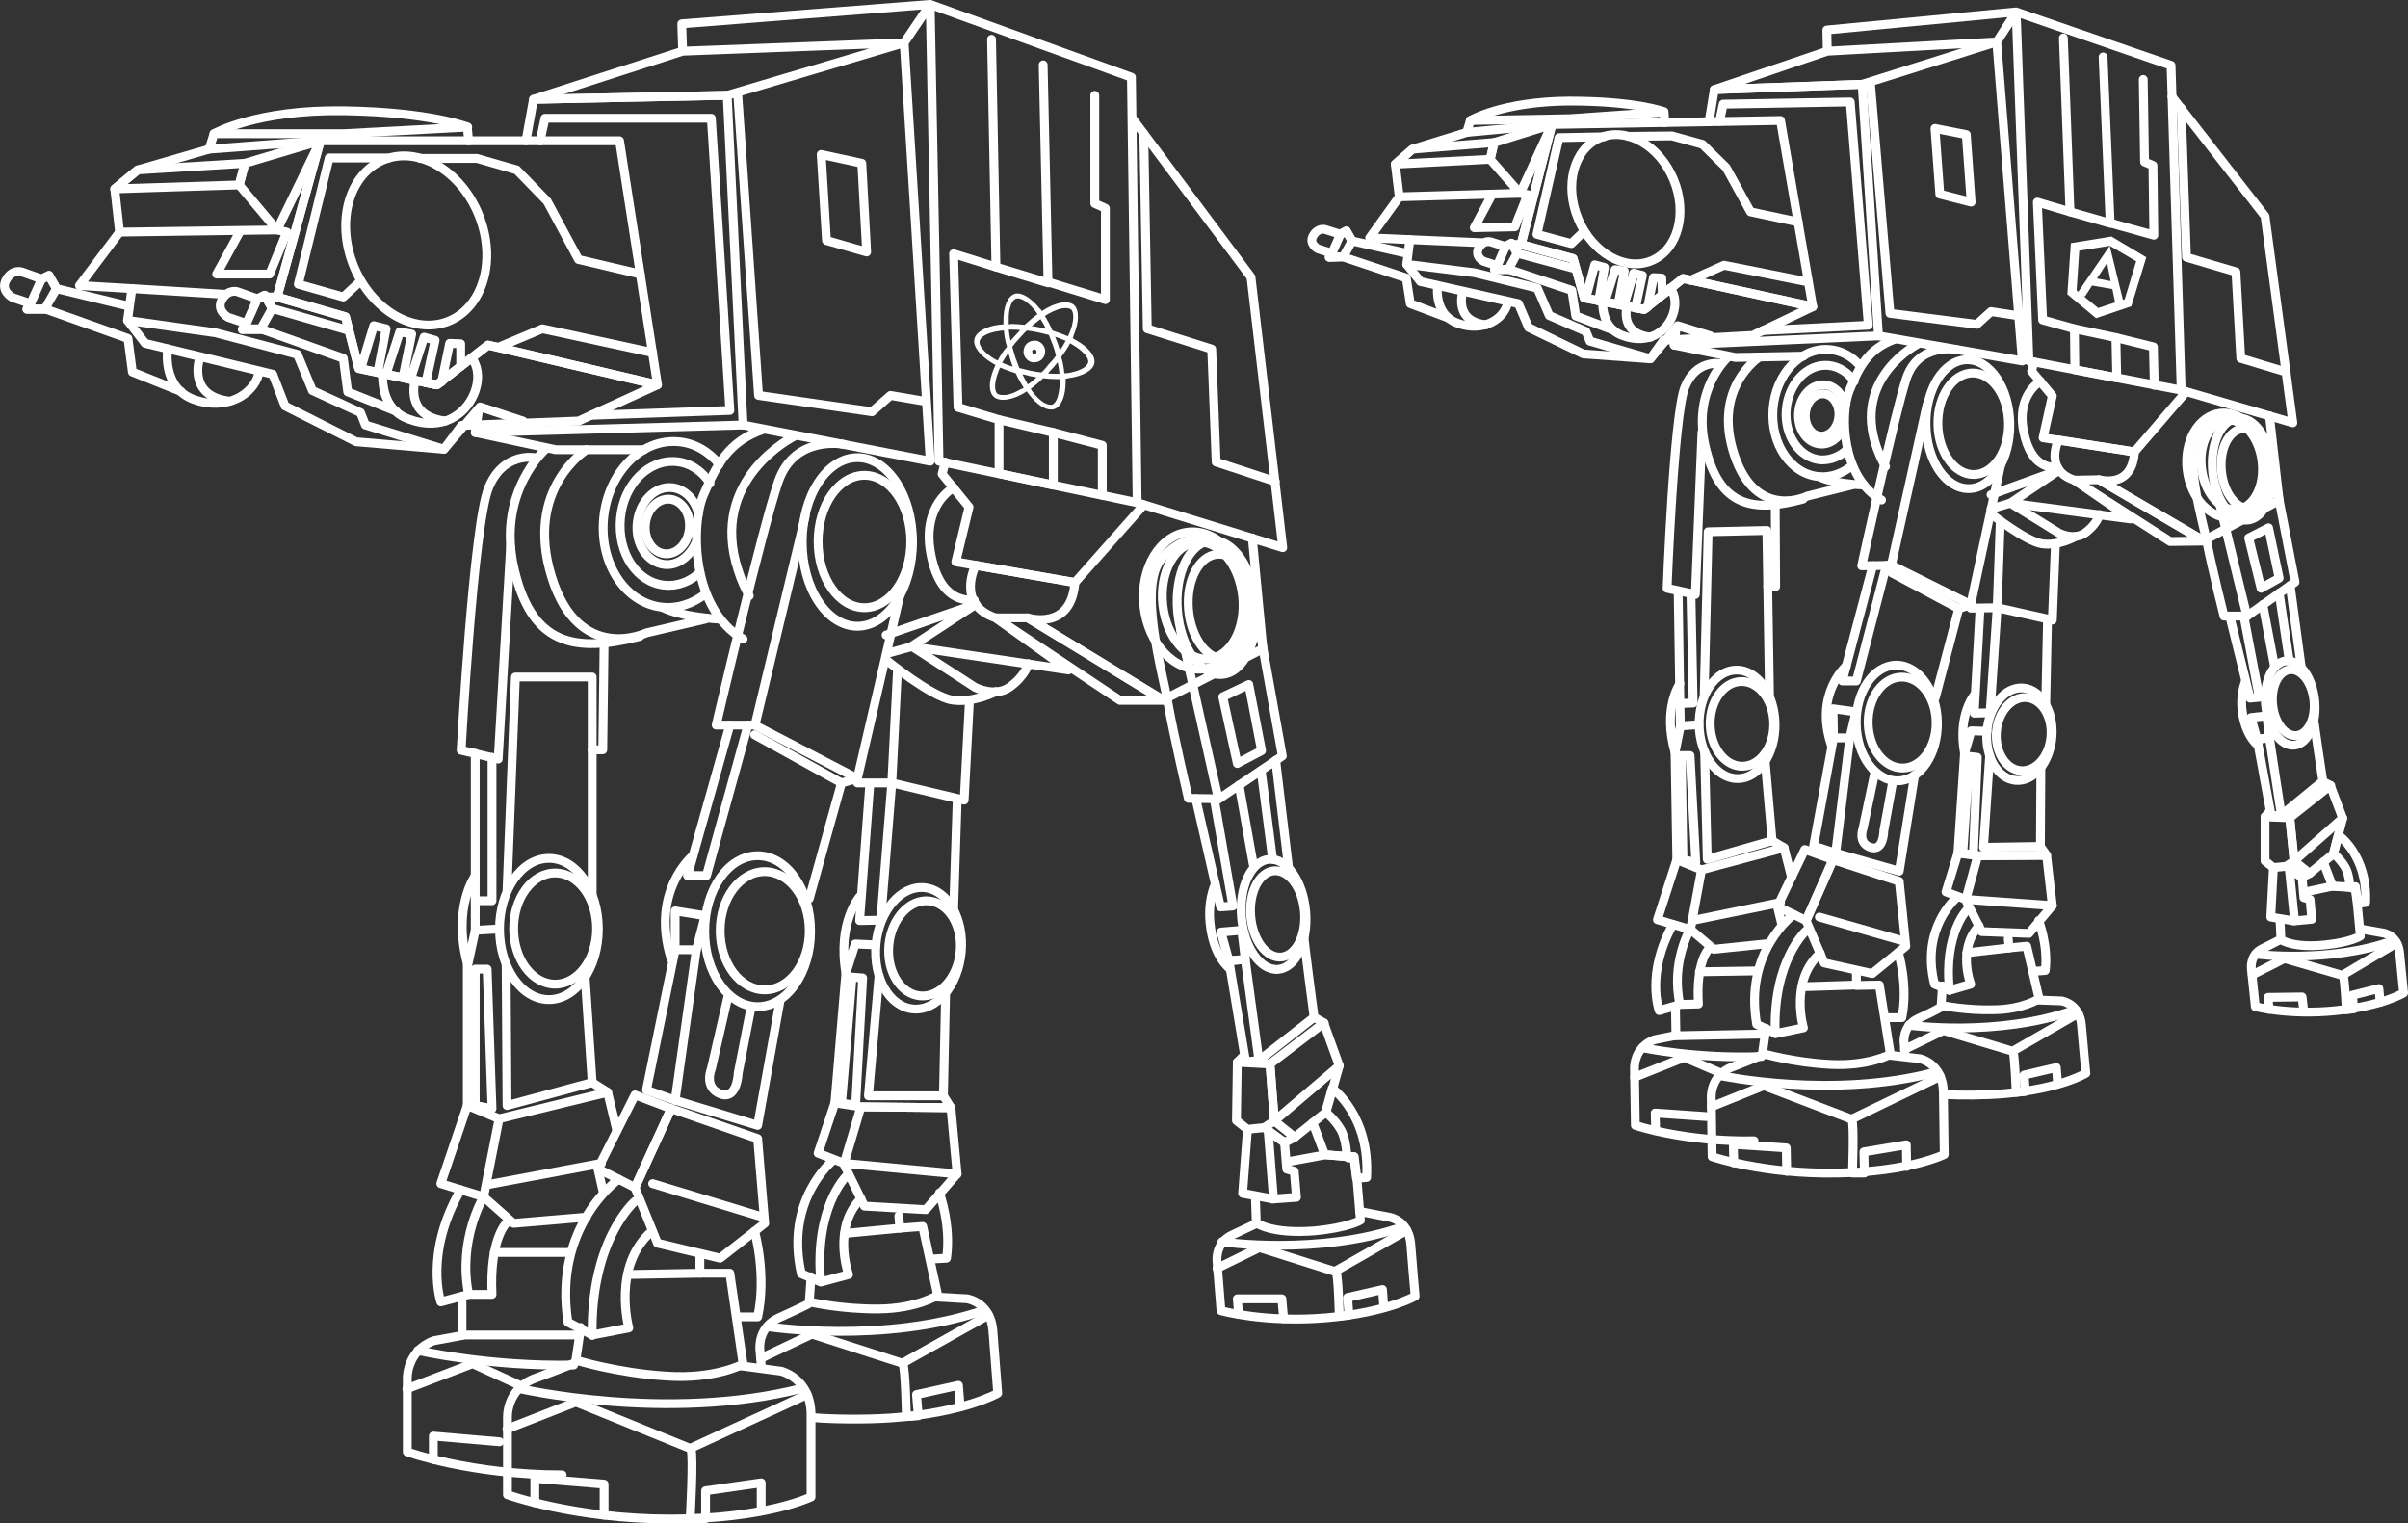 <svg version="1.1"
	 xmlns="http://www.w3.org/2000/svg" xmlns:xlink="http://www.w3.org/1999/xlink"
	 x="0px" y="0px" width="545.7px" height="345.2px" viewBox="0 0 545.7 345.2" style="enable-background:new 0 0 545.7 345.2;">
<rect x="0" y="0" width="545.7" height="345.2" fill="#333333" stroke="none"/>
<style type="text/css">
	.graphic-angular-react-web-00{fill:#FFFFFF;}
	.graphic-angular-react-web-01{fill:none;stroke:#FFFFFF;stroke-width:2;stroke-linecap:round;stroke-linejoin:round;stroke-miterlimit:10;}
</style>
<defs>
</defs>
<g>
	<g>
		<path class="graphic-angular-react-web-00" d="M230.6,66.5c-0.3,0-0.5,0-0.7,0.1c-1.6,0.6-2.5,2.9-2.5,6c0,0.3,0,0.6,0,0.9c-0.4,0-0.7,0.1-1.1,0.1
			c-3,0.4-5.2,1.7-5.5,3.3c-0.3,1.7,1.3,3.7,4.1,5.4c0.2,0.1,0.5,0.3,0.7,0.4c-0.1,0.3-0.3,0.6-0.4,0.9c-1.2,2.9-1.2,5.3,0.1,6.4
			c0.5,0.4,1.2,0.6,2,0.6c1.3,0,3-0.5,4.7-1.5c0.2-0.1,0.4-0.3,0.7-0.4c0.2,0.3,0.4,0.6,0.6,0.8c1.6,2.1,3.4,3.3,4.9,3.3
			c0.3,0,0.5,0,0.7-0.1c1.6-0.5,2.6-3,2.6-6.2c0-0.3,0-0.5,0-0.7c0.2,0,0.4,0,0.5-0.1c3.3-0.4,5.7-1.7,6-3.4
			c0.3-1.6-1.3-3.6-4.1-5.2c-0.3-0.1-0.5-0.3-0.8-0.5c0.1-0.2,0.2-0.4,0.2-0.6c1.3-3.1,1.3-5.7,0.1-6.9c-0.5-0.4-1.1-0.6-1.9-0.6
			c-1.3,0-2.9,0.5-4.6,1.5c-0.3,0.2-0.5,0.3-0.8,0.5c-0.1-0.2-0.2-0.4-0.4-0.5C234,67.9,232.1,66.5,230.6,66.5L230.6,66.5z
			 M228.6,73.5c0-0.3,0-0.6,0-0.9c-0.1-2.7,0.7-4.6,1.6-4.9c0.1,0,0.3-0.1,0.4-0.1c1.1,0,2.7,1.1,4.2,3.1c0.1,0.2,0.2,0.3,0.3,0.5
			c-1,0.7-1.9,1.5-2.9,2.4c-1.1-0.1-2.1-0.2-3.1-0.2C229,73.5,228.8,73.5,228.6,73.5L228.6,73.5z M242,76.2
			c-1.1-0.5-2.3-0.9-3.5-1.3c-0.5-1.2-1.1-2.3-1.7-3.3c0.3-0.2,0.5-0.3,0.8-0.5c1.6-0.9,2.9-1.3,3.9-1.3c0.5,0,0.9,0.1,1.2,0.3
			c0.8,0.7,0.7,2.9-0.4,5.5C242.1,75.9,242.1,76.1,242,76.2L242,76.2z M237,74.5c-1-0.2-2.1-0.5-3.2-0.6c0.7-0.6,1.4-1.1,2-1.6
			C236.2,73,236.7,73.7,237,74.5L237,74.5z M229,77.2c-0.2-0.9-0.3-1.7-0.4-2.5c0.3,0,0.5,0,0.8,0c0.6,0,1.2,0,1.8,0.1
			c-0.4,0.4-0.7,0.8-1.1,1.2C229.7,76.4,229.4,76.8,229,77.2L229,77.2z M226.1,81.7c-0.2-0.1-0.4-0.2-0.6-0.3
			c-1.2-0.7-2.2-1.5-2.8-2.3c-0.6-0.7-0.8-1.3-0.7-1.8c0.2-1,1.9-2,4.5-2.3c0.3-0.1,0.7-0.1,1-0.1c0.1,1.2,0.3,2.4,0.7,3.7
			C227.3,79.5,226.7,80.6,226.1,81.7L226.1,81.7z M236,84.4c-0.8-0.1-1.6-0.2-2.5-0.4c-0.8-0.2-1.7-0.4-2.5-0.6
			c-0.3-0.8-0.6-1.6-0.9-2.4c-0.2-0.8-0.5-1.6-0.7-2.4c0.5-0.7,1-1.3,1.6-1.9c0.6-0.6,1.1-1.3,1.7-1.8c0.8,0.1,1.6,0.2,2.5,0.4
			c0.8,0.2,1.7,0.4,2.5,0.6c0.3,0.8,0.6,1.6,0.9,2.3c0.3,0.8,0.5,1.6,0.7,2.4c-0.5,0.7-1,1.3-1.6,1.9
			C237.1,83.2,236.6,83.9,236,84.4L236,84.4z M240.2,79.4c-0.2-0.5-0.3-1.1-0.5-1.6c-0.2-0.5-0.4-1-0.6-1.5c0.9,0.3,1.6,0.6,2.4,0.9
			C241.1,78,240.7,78.7,240.2,79.4L240.2,79.4z M241.2,84.6c-0.1-1.2-0.3-2.4-0.7-3.7c0.8-1.1,1.5-2.1,2-3.1
			c0.3,0.1,0.5,0.3,0.7,0.4c2.3,1.4,3.6,2.9,3.4,3.9c-0.2,1.1-2.1,2.1-5,2.5C241.6,84.5,241.4,84.6,241.2,84.6L241.2,84.6z
			 M229.5,83.1c-0.9-0.3-1.7-0.6-2.4-0.9c0.4-0.7,0.9-1.5,1.4-2.2c0.2,0.5,0.3,1,0.5,1.6C229.2,82.1,229.3,82.6,229.5,83.1
			L229.5,83.1z M239.4,84.7c-0.6,0-1.3,0-1.9-0.1c0.3-0.4,0.7-0.8,1.1-1.2c0.4-0.4,0.7-0.9,1.1-1.3c0.2,0.9,0.3,1.8,0.4,2.6
			C239.9,84.7,239.7,84.7,239.4,84.7L239.4,84.7z M227.3,89.5c-0.6,0-1-0.1-1.3-0.3c-0.7-0.7-0.7-2.6,0.3-5.1
			c0.1-0.3,0.2-0.6,0.4-0.8c1.1,0.5,2.3,0.9,3.5,1.3c0.5,1.2,1.2,2.3,1.8,3.3c-0.2,0.1-0.5,0.2-0.7,0.3c-1.2,0.7-2.4,1.2-3.4,1.3
			C227.7,89.5,227.5,89.5,227.3,89.5L227.3,89.5z M232.9,87.1c-0.4-0.7-0.8-1.5-1.2-2.3c0.5,0.1,1,0.2,1.6,0.4
			c0.5,0.1,1.1,0.2,1.6,0.3C234.2,86.1,233.6,86.7,232.9,87.1L232.9,87.1z M238,91.7c-1,0-2.5-1-3.9-2.8c-0.2-0.3-0.4-0.5-0.5-0.8
			c0.9-0.7,1.9-1.5,2.8-2.4c1,0.1,2,0.2,2.9,0.2c0.3,0,0.6,0,0.9,0c0,0.2,0,0.5,0,0.7c-0.1,1.5-0.3,2.7-0.6,3.6
			c-0.3,0.8-0.8,1.4-1.2,1.5C238.3,91.7,238.2,91.7,238,91.7L238,91.7z"/>
	</g>
	<g>
		<path class="graphic-angular-react-web-00" d="M234.4,79.2C234.4,79.2,234.4,79.2,234.4,79.2c0.3,0,0.3,0.1,0.4,0.2s0.1,0.2,0.1,0.4c0,0.3-0.3,0.4-0.5,0.4
			c0,0-0.1,0-0.1,0c-0.2,0-0.3-0.1-0.3-0.2s-0.1-0.2-0.1-0.4C233.9,79.3,234.2,79.2,234.4,79.2 M234.4,77.2c-1.2,0-2.2,0.8-2.4,2
			c-0.3,1.3,0.6,2.6,1.9,2.9c0.2,0,0.3,0,0.5,0c1.2,0,2.2-0.8,2.4-2c0.3-1.3-0.6-2.6-1.9-2.9C234.7,77.2,234.5,77.2,234.4,77.2
			L234.4,77.2z"/>
	</g>
</g>
<g>

		<ellipse transform="matrix(0.997 -8.270632e-02 8.270632e-02 0.997 -10.416 23.357)" class="graphic-angular-react-web-01" cx="276.7" cy="137.4" rx="7.5" ry="11.9"/>

		<ellipse transform="matrix(0.997 -8.270632e-02 8.270632e-02 0.997 -10.435 23.262)" class="graphic-angular-react-web-01" cx="275.6" cy="137.6" rx="8.9" ry="15.2"/>

		<ellipse transform="matrix(0.997 -8.270632e-02 8.270632e-02 0.997 -16.125 24.646)" class="graphic-angular-react-web-01" cx="289.4" cy="207" rx="6.1" ry="9.8"/>

		<ellipse transform="matrix(0.997 -8.270632e-02 8.270632e-02 0.997 -16.14 24.568)" class="graphic-angular-react-web-01" cx="288.5" cy="207.1" rx="7.3" ry="12.5"/>
	<path class="graphic-angular-react-web-01" d="M278.7,219.5c-2.4-2-4.1-5.9-4.5-10.5c-0.3-3.3,0.2-6.3,1.2-8.7"/>
	<path class="graphic-angular-react-web-01" d="M274.3,122.4c0,0-5.5-2.1-11,4.1c-5.5,6.2,0.1,25.6,1.4,32.9c1.3,7.3,4.6,21.5,4.6,21.5l6.8,0.1l-8.6-38.4"/>
	<polyline class="graphic-angular-react-web-01" points="284.4,136.8 290.6,171.3 276.1,181.1 	"/>
	<polyline class="graphic-angular-react-web-01" points="271,181 276.6,205.5 279.4,205.3 275.2,181.2 	"/>
	<line class="graphic-angular-react-web-01" x1="289.1" y1="172.3" x2="292" y2="196.5"/>
	<polygon class="graphic-angular-react-web-01" points="276.7,211.2 281.4,210.8 282.2,217.4 278.5,217.7 	"/>
	<polygon class="graphic-angular-react-web-01" points="282.3,240.6 278.5,217.7 282.2,217.4 285.3,240.3 	"/>
	<path class="graphic-angular-react-web-01" d="M295.5,212.1c-0.1,0.4,2.3,18.4,2.3,18.4l-12.5,9.8"/>
	<polygon class="graphic-angular-react-web-01" points="280.4,240.7 287.8,241.1 288.8,254 286.5,255.5 282.7,255.9 280.2,253.9 	"/>
	<polygon class="graphic-angular-react-web-01" points="300,231.8 287.8,241.1 288.8,254 293.4,257.7 300.5,252 303.5,241.5 	"/>
	<line class="graphic-angular-react-web-01" x1="297.8" y1="230.5" x2="300.1" y2="231.8"/>
	<line class="graphic-angular-react-web-01" x1="280.4" y1="240.7" x2="281.8" y2="239.3"/>
	<polyline class="graphic-angular-react-web-01" points="286.5,255.5 291.1,258.9 293.4,257.7 	"/>
	<polyline class="graphic-angular-react-web-01" points="282.7,255.9 281.6,270.4 288.6,271.7 287.4,256.3 291.1,258.9 291.6,264.9 293.3,265.4 293.8,271.3
		288.3,271.7 	"/>
	<path class="graphic-angular-react-web-01" d="M297.5,254.4l2.7,7.2l5,0.5c0,0,0-3.8-1.4-6.2c-1.4-2.4-3.4-3.9-3.4-3.9l1.5-5.4c0,0,8.6,6.1,7.8,20.2
		l-2.3,0.2l-0.6-4.9l-1.2,0.3"/>
	<path class="graphic-angular-react-web-01" d="M291.5,263.3l8.7-1.6l6.7,0.4l0.6,4.9l0.8,9.5c0,0-2.8,1.7-10.4,2.4c-9.8,0.8-13.2-1.8-13.2-1.8l-0.2-5.9"/>
	<path class="graphic-angular-react-web-01" d="M308.1,274.5l6.7,1.3c0,0,4.4,0.6,4.9,6c0.4,5.4,1,11.9,1,11.9s-6.3,3.7-20.1,4.9c-13.9,1.2-23.9-1.6-23.9-1.6
		l-0.9-11.2c0,0-0.5-4.2,3.5-6c4.1-1.9,5.5-2.6,5.5-2.6"/>
	<polyline class="graphic-angular-react-web-01" points="318.8,278.8 302.5,288.1 285.4,282.7 275.8,287.4 	"/>
	<path class="graphic-angular-react-web-01" d="M276.9,281.4c0,0,21.8,3.2,41-3.4"/>
	<polyline class="graphic-angular-react-web-01" points="280.7,297.8 280.4,294.3 290.5,294.3 290.9,298.8 	"/>
	<path class="graphic-angular-react-web-01" d="M313.6,296.3l-0.3-4.1l-7.9,1.8l0.3,4l-2.2,0.2c0,0-0.2-8.9-0.7-10"/>
	<line class="graphic-angular-react-web-01" x1="288.8" y1="254" x2="303.5" y2="241.5"/>
	<line class="graphic-angular-react-web-01" x1="280.8" y1="177.9" x2="284" y2="195.8"/>
	<line class="graphic-angular-react-web-01" x1="285.8" y1="174.6" x2="288.4" y2="194.7"/>
	<polygon class="graphic-angular-react-web-01" points="277.1,157.9 283,155.1 285.9,170.1 280.4,173 	"/>
	<polygon class="graphic-angular-react-web-01" points="140.4,31.9 149,87.2 110.6,78.2 99,87.2 81.3,83.5 78.3,71.8 62.8,67.3 72.6,31.9 	"/>
	<polyline class="graphic-angular-react-web-01" points="51.1,66.7 29.9,65.4 18,64.7 27.1,52.6 26,42.8 31.2,38.5 47.4,33.8 72.6,31.9 62.8,67.3 	"/>
	<polyline class="graphic-angular-react-web-01" points="29.9,65.4 28.9,72.6 32.9,77.8 61.8,84.8 64.6,92 80.7,100.1 100.6,101.8 104.6,96.4 131.1,95.4
		149,87.2 110.6,78.2 99,87.2 81.3,83.5 78.3,71.8 62.8,67.3 60.8,67.3 	"/>
	<polygon class="graphic-angular-react-web-01" points="26,42.8 54.2,41.9 55.5,37 31.2,38.5 	"/>
	<polyline class="graphic-angular-react-web-01" points="27.1,52.6 62.8,52.1 72.6,31.9 55.5,37 54.2,41.9 62.6,51.9 	"/>
	<polyline class="graphic-angular-react-web-01" points="28.9,72.6 48.8,75.4 67.4,80.3 70.8,88.5 81.7,93.5 82.8,96.3 100.6,101.8 108.8,92.2 118.5,95.4
		"/>
	<polyline class="graphic-angular-react-web-01" points="119.2,31.9 120.9,22.5 164.8,21.6 168.4,96.3 107.7,98 108.4,93.4 	"/>
	<polyline class="graphic-angular-react-web-01" points="107.7,98 125.9,101.9 146,101.9 	"/>
	<g class="gun-left">
		<path class="graphic-angular-react-web-01" d="M28.9,69.3l-16.1-3.9l-1.7-3l-1.7,0.8l-4.5-1.6c0,0-2.1-0.7-3.5,1.8s1.4,4,1.4,4l4.1,1.4l-0.8,1.2h4.1
			l18.8,6.7l1,7.6l11,4.4"/>
		<path class="graphic-angular-react-web-01" d="M38,79.1c0,0-1.4,8.7,5.9,11.4s13.5-1.1,14.7-5.7"/>
		<path class="graphic-angular-react-web-01" d="M45.3,81c0,0-3.1,8.7,6.7,9.9"/>
		<polygon class="graphic-angular-react-web-01" points="6.9,68.9 9.4,63.3 11.1,62.4 12.8,65.4 10.1,70.1 6.1,70.1 	"/>
	</g>
	<g class="gun-right">
		<path class="graphic-angular-react-web-01" d="M78.8,74.8l-17.1-4.9l-1.7-3l-1.7,0.8l-4.5-1.6c0,0-2.1-0.7-3.5,1.8c-1.4,2.5,1.4,4,1.4,4l4.1,1.4l-0.8,1.2H59
			l18.8,6.7l1,7.6l11,4.4"/>
		<path class="graphic-angular-react-web-01 angular-react-line" d="M86.7,85.7c0.1,2.7,0.9,7.5,6,9.3c7.3,2.7,12.7-0.9,14.7-5.7c0,0,2.2-4.6-0.5-8.2"/>
		<path class="graphic-angular-react-web-01" d="M93.9,86.9c-0.4,2.5-0.3,7.6,7,8.5"/>
		<polygon class="graphic-angular-react-web-01" points="55.8,73.4 58.3,67.8 60,66.9 61.7,69.9 59,74.7 54.9,74.7 	"/>
	</g>
	<ellipse transform="matrix(0.929 -0.371 0.371 0.929 -13.5 38.847)" class="graphic-angular-react-web-01" cx="94.3" cy="54.5" rx="15.3" ry="19.7"/>
	<polyline class="graphic-angular-react-web-01" points="95.2,35.9 108.1,35.9 117.1,38.5 124,45.6 131.1,58.8 145.1,62.1 	"/>
	<polyline class="graphic-angular-react-web-01" points="112.9,78.7 122.9,74.5 147.9,79.9 	"/>
	<polyline class="graphic-angular-react-web-01" points="88.1,35.8 74.6,35.8 67.6,64.4 77.8,67.3 81.7,63.7 	"/>
	<polyline class="graphic-angular-react-web-01" points="54.3,52.6 49.1,62.1 61.1,62.1 65,52.6 62.8,52.1 	"/>
	<polyline class="graphic-angular-react-web-01" points="81.8,83.4 84.7,73.8 87.5,74.5 85.6,84.4 87.5,84.8 90.6,75.2 93.3,75.7 91.3,85.6 93,86 96.1,76.4
		98.6,77.1 96.5,86.7 99,87.2 100.1,86.5 101.9,77.8 104.4,77.9 104.4,83 	"/>
	<polyline class="graphic-angular-react-web-01" points="168.4,96.3 210.8,104.5 204.9,9.7 164.8,21.6 120.9,22.5 154.7,11.6 154.5,5.4 210.8,1 212.8,104.5
		257.7,113.9 256.4,17.5 210.8,1 204.9,9.7 154.7,11.6 	"/>
	<polyline class="graphic-angular-react-web-01" points="256.6,26.8 283.5,62.8 290.7,124.1 257.7,113.9 	"/>
	<polyline class="graphic-angular-react-web-01" points="214.2,104.7 213.5,107.4 219.6,114.9 216.6,127.3 243.6,132 259.2,114.4 	"/>
	<polyline class="graphic-angular-react-web-01" points="122.4,31.9 123.5,26.8 161.2,26.8 165.4,93 134,94.1 	"/>
	<polygon class="graphic-angular-react-web-01" points="186.1,35 195.3,37 196.4,57.1 187.3,54.5 	"/>
	<polyline class="graphic-angular-react-web-01" points="209.4,90.9 201.8,89.6 197.6,93.3 171.9,89.6 167.2,21.6 	"/>
	<polyline class="graphic-angular-react-web-01" points="224.7,8.9 225.7,60.5 216.1,57.5 217.1,92.3 226.4,95.1 226.4,107.3 238.7,109.9 238.7,98
		249.8,100.9 249.8,112.2 	"/>
	<polyline class="graphic-angular-react-web-01" points="236.4,14.7 237.5,64.1 225.7,60.5 	"/>
	<polyline class="graphic-angular-react-web-01" points="248.1,21.6 248.1,46.1 250.5,47.2 250.5,67.9 237.5,63.9 	"/>
	<line class="graphic-angular-react-web-01" x1="238.7" y1="98" x2="226.4" y2="95.1"/>
	<polyline class="graphic-angular-react-web-01" points="259.2,30.3 260,74.5 274.6,79.1 275.6,104.7 289,109.1 	"/>
	<ellipse class="graphic-angular-react-web-01" cx="195.9" cy="122.7" rx="10.5" ry="15"/>
	<ellipse class="graphic-angular-react-web-01" cx="194.3" cy="122.8" rx="12.5" ry="19.1"/>
	<ellipse class="graphic-angular-react-web-01" cx="173.3" cy="210.9" rx="10.1" ry="13.4"/>
	<ellipse class="graphic-angular-react-web-01" cx="171.7" cy="211" rx="12" ry="17.1"/>
	<ellipse class="graphic-angular-react-web-01" cx="125.8" cy="210.4" rx="9.4" ry="12.6"/>
	<ellipse class="graphic-angular-react-web-01" cx="124.4" cy="210.5" rx="11.2" ry="16"/>
	<path class="graphic-angular-react-web-01" d="M167.9,309.5l9.1,1.2c0,0,6.8,1.6,6.8,9.9c0,8.4,0,18.6,0,18.6s-10.2,5-31.9,5s-36.9-5.5-36.9-5.5v-17.5
		c0,0-0.3-6.5,6.3-8.9c6.5-2.4,8.8-3.4,8.8-3.4"/>
	<polyline class="graphic-angular-react-web-01" points="182.9,316 156.4,328.2 130.5,317.7 114.9,323.8 	"/>
	<path class="graphic-angular-react-web-01" d="M117.5,314.6c0,0,33.5,7.8,64.2,0"/>
	<polyline class="graphic-angular-react-web-01" points="121.2,340.5 121.2,335 136.9,336.3 136.9,343.3 	"/>
	<path class="graphic-angular-react-web-01" d="M172.5,342.4v-6.4l-12.6,1.8v6.3h-3.5c0,0,0.8-13.9,0.2-15.7"/>
	<polygon class="graphic-angular-react-web-01" points="225.7,140 232.9,140 263.6,158.7 253.8,158.7 	"/>
	<path class="graphic-angular-react-web-01" d="M169.8,135c-1-1.7-1.8-3.5-2.5-5.7c-6.9-20.9,12.8-30.5,12.8-30.5"/>
	<path class="graphic-angular-react-web-01" d="M283.8,121.9l2.4,25.1l-22.6,11.6L232.9,140c0,0,9.8,3.1,10.7-8l-22.5-3.9c0,0-4.6,8.8,4.5,11.9l16.5,11.8
		l-35.6-5.3l14.7-9.6l-20.4,7"/>
	<path class="graphic-angular-react-web-01" d="M216.1,110.5c0,0-7.2,3.8-5.2,14.8c2,11,8,10.7,9.9,10.7"/>
	<path class="graphic-angular-react-web-01" d="M168.4,144.8c-11.7-6.8-11.9-25.6-9-32.6c3-6.9,5.7-12.2,13.6-14.9"/>
	<path class="graphic-angular-react-web-01" d="M191.3,146.5"/>
	<ellipse transform="matrix(0.994 -0.106 0.106 0.994 -12.925 29.796)" class="graphic-angular-react-web-01" cx="272.7" cy="136" rx="9.1" ry="13.3"/>

		<ellipse transform="matrix(0.994 -0.106 0.106 0.994 -12.935 29.625)" class="graphic-angular-react-web-01" cx="271.1" cy="136" rx="11.8" ry="15.6"/>
	<path class="graphic-angular-react-web-01" d="M191.3,100.7c0,0-11.2-2.3-14.9,8.4s-14.1,55.2-14.1,55.2h8.8l11.4-47.4"/>
	<polyline class="graphic-angular-react-web-01" points="203.9,135 194.3,176.4 171,164.3 	"/>
	<polyline class="graphic-angular-react-web-01" points="165.4,164.3 155.8,198.4 160.1,198.4 169.5,164.3 	"/>
	<polyline class="graphic-angular-react-web-01" points="171,166.5 190.7,177.4 194.3,176.4 	"/>
	<line class="graphic-angular-react-web-01" x1="190.7" y1="177.4" x2="183.4" y2="203.6"/>
	<polygon class="graphic-angular-react-web-01" points="153,206.4 159.8,207.5 157.8,215.2 153,215.2 	"/>
	<polyline class="graphic-angular-react-web-01" points="157.8,215.2 153,249.3 146.5,247 153,215.2 	"/>
	<path class="graphic-angular-react-web-01" d="M157,193.9c0,0-9.7,8-4.9,23.4"/>
	<polyline class="graphic-angular-react-web-01" points="153,249.3 171.7,255 176.8,226.6 	"/>
	<path class="graphic-angular-react-web-01" d="M164.9,226.1l-3.7,16.1c0,0-1.8,4.2,2.1,5.7c3.8,1.4,4-4.8,4-4.8l2.8-14.3"/>
	<polygon class="graphic-angular-react-web-01" points="143.9,248.1 152.1,251.2 143.9,269.1 135.5,264.8 	"/>
	<polygon class="graphic-angular-react-web-01" points="171.7,258 152.1,251.2 143.9,269.1 149,281.7 163.2,285.1 173.3,277.2 	"/>
	<line class="graphic-angular-react-web-01" x1="147.9" y1="268.2" x2="172.9" y2="275.8"/>
	<path class="graphic-angular-react-web-01" d="M199.6,275.8"/>
	<line class="graphic-angular-react-web-01" x1="135.5" y1="264.8" x2="136.6" y2="269.7"/>
	<path class="graphic-angular-react-web-01" d="M140.2,267.2c0,0-14.9,10.5-11.5,32.4l5.5,2.9l8.3-1.6c0,0-3.9-14.1,5.3-22"/>
	<path class="graphic-angular-react-web-01" d="M143.9,272.2c0,0-10.1,8.6-9.7,30.4"/>
	<path class="graphic-angular-react-web-01" d="M158.6,284.9v3.6h6.8l3,20.6c0,0-6.4,3.5-17.5,2.7c-11.1-0.7-20.4-3.6-20.4-3.6l1.1-7.4"/>
	<line class="graphic-angular-react-web-01" x1="142.2" y1="288.8" x2="158.6" y2="288.5"/>
	<path class="graphic-angular-react-web-01" d="M171,279c0,0,2.8,9.8,0.7,19.4l-4.5,0"/>
	<path class="graphic-angular-react-web-01" d="M172.5,309.3l-0.3-3.5c0,0-0.6-5,4.3-7.2s6.6-3.1,6.6-3.1"/>
	<path class="graphic-angular-react-web-01" d="M212.2,293.9l7,0.4c0,0,5.3,0.8,5.8,7.2c0.5,6.4,1.1,14.2,1.1,14.2s-7.5,4.4-24.2,5.6
		c-5.9,0.4-13.5,0.3-17.9-0.1"/>
	<polyline class="graphic-angular-react-web-01" points="224,298 204.5,308.9 184,302.3 172.4,307.8 	"/>
	<path class="graphic-angular-react-web-01" d="M173.9,300.6c0,0,26.1,4.1,49.1-3.7"/>
	<path class="graphic-angular-react-web-01" d="M217.6,318.8l-0.4-4.9l-9.5,2.1l0.4,4.8l-2.7,0.2c0,0-0.2-10.7-0.8-12"/>
	<path class="graphic-angular-react-web-01" d="M188.6,263.1c0,0-10.8,8.9-7,25.5l4.4,1.9l6.3-1.7c0,0-3.8-10.6,2.8-17.2"/>
	<path class="graphic-angular-react-web-01" d="M191.7,266.6c0,0-7.2,7.1-5.7,23.8"/>
	<path class="graphic-angular-react-web-01" d="M203.7,275.5l0.2,2.8l5.2-0.4l3.4,15.6c0,0-4.7,3-13.3,3.1c-8.5,0.1-15.8-1.6-15.8-1.6l0.4-5.7"/>
	<line class="graphic-angular-react-web-01" x1="191.4" y1="279.5" x2="203.9" y2="278.3"/>
	<path class="graphic-angular-react-web-01" d="M212.9,270.3c0,0,2.7,7.4,1.6,14.8l-3.5,0.2"/>
	<path class="graphic-angular-react-web-01" d="M159.8,134.6c-2.8,2.2-6.1,3.3-9.6,3c-8.4-0.8-14.4-9.8-13.4-20.2s8.6-18.1,17-17.3c3.6,0.3,6.8,2.2,9.2,5.1"
		/>
	<path class="graphic-angular-react-web-01" d="M158.6,129.7c-2.2,2.1-5.1,3.2-8,2.9c-6.3-0.6-10.7-7.3-10-15.1s6.4-13.5,12.7-12.9c3.1,0.3,5.8,2.1,7.6,4.9"
		/>
	<path class="graphic-angular-react-web-01" d="M157.6,123.2c-1.4,3-4.1,5-7,4.7c-3.9-0.4-6.7-4.6-6.2-9.4s4-8.4,7.9-8c2.9,0.3,5.2,2.7,6,5.9"/>

		<ellipse transform="matrix(9.470923e-02 -0.996 0.996 9.470923e-02 18.098 258.593)" class="graphic-angular-react-web-01" cx="151.2" cy="119.3" rx="6.2" ry="5"/>
	<path class="graphic-angular-react-web-01" d="M150.1,137.6c0,0,3.4,2.1,13.1,2.7"/>
	<path class="graphic-angular-react-web-01" d="M132.9,101.9c0,0-14.1,8.8-7.9,28.8s21.5,12.7,21.5,12.7l13.3-3.1"/>
	<path class="graphic-angular-react-web-01" d="M123.5,101.9c0,0-10.6,9.4-7.2,26c3.9,18.6,14.1,20,28.7,16.3"/>
	<path class="graphic-angular-react-web-01" d="M121.2,103.7c0,0-7.2-1.4-10.5,6.9c-3.4,8.3-6.2,59.4-6.2,59.4l8.4,2l2.8-48.1"/>
	<polyline class="graphic-angular-react-web-01" points="134.2,202.3 134.2,153.4 116.8,153.4 114.9,201.7 	"/>
	<polyline class="graphic-angular-react-web-01" points="136.9,145.7 136.6,169.9 134.2,169.9 	"/>
	<path class="graphic-angular-react-web-01" d="M153,176.4"/>
	<polyline class="graphic-angular-react-web-01" points="107.7,170.7 107.7,204.1 111.5,204.1 111.5,171.6 	"/>
	<polyline class="graphic-angular-react-web-01" points="107.7,204.1 107.7,210.8 113.1,210.5 	"/>
	<polygon class="graphic-angular-react-web-01" points="107.7,219.6 110.4,219.6 111.5,251.2 107.7,250.5 	"/>
	<path class="graphic-angular-react-web-01" d="M107.7,210.8l-1.7,7.9c-3.6-13.1,1.7-20.3,1.7-20.3"/>
	<polyline class="graphic-angular-react-web-01" points="132.6,221.4 134.2,245.3 114.9,250.5 114.7,218.7 	"/>
	<polyline class="graphic-angular-react-web-01" points="105.9,218.7 105.9,250.5 113.1,253.5 137.7,247.5 134.2,245.3 	"/>

		<ellipse transform="matrix(9.291703e-02 -0.996 0.996 9.291703e-02 -24.087 403.48)" class="graphic-angular-react-web-01" cx="209.4" cy="215" rx="10.8" ry="8.1"/>

		<ellipse transform="matrix(9.291703e-02 -0.996 0.996 9.291703e-02 -25.199 402.175)" class="graphic-angular-react-web-01" cx="208.1" cy="214.9" rx="13.8" ry="9.7"/>
	<polygon class="graphic-angular-react-web-01" points="193.1,221.4 195.5,221.6 193.9,250.4 190.7,250 	"/>
	<path class="graphic-angular-react-web-01" d="M194.8,203.2c0,0-5.1,5.8-3.1,17.3l2.1-6.6l4.7,0.2"/>
	<polyline class="graphic-angular-react-web-01" points="214.3,224.9 213.8,248.3 196.8,248.3 199.2,221.1 	"/>
	<polyline class="graphic-angular-react-web-01" points="191.7,220.4 189.2,249.9 195.1,250.8 215.5,251 213.8,248.3 	"/>
	<line class="graphic-angular-react-web-01" x1="137.7" y1="247.5" x2="139.8" y2="256.2"/>
	<polyline class="graphic-angular-react-web-01" points="113.1,253.5 109.6,271.2 116.4,277.2 132.9,275.8 	"/>
	<path class="graphic-angular-react-web-01" d="M105.9,250.5l-6,17.7l9.7,3c0,0-5.9,9.7-3.4,22.1"/>
	<path class="graphic-angular-react-web-01" d="M114.7,277.2c0,0-3.8,3.7-3.2,16.1h-5.3l-6.3,1.7c0,0-3.8-11,4.5-25.4"/>
	<line class="graphic-angular-react-web-01" x1="112" y1="283.8" x2="129" y2="283.8"/>
	<line class="graphic-angular-react-web-01" x1="110.7" y1="268.4" x2="136.3" y2="263.6"/>
	<polyline class="graphic-angular-react-web-01" points="104.7,295 104.7,302.5 131.3,302.5 	"/>
	<path class="graphic-angular-react-web-01" d="M127.4,334.2c-20.7,0-35.1-5.2-35.1-5.2v-16.7c0,0-0.2-6.2,6-8.5l6.5-1.2"/>
	<polyline class="graphic-angular-react-web-01" points="118,314 107.1,309 92.2,314.7 	"/>
	<path class="graphic-angular-react-web-01" d="M94.7,306c0,0,15.8,3.7,35.3,3.3"/>
	<polyline class="graphic-angular-react-web-01" points="98.2,330.7 98.2,325.4 113.2,326.7 	"/>
	<path class="graphic-angular-react-web-01" d="M200.9,148.1l5.8-1.6l14.2,9.2c0,0,4.5,2.4,7.9,0s4.3-5.3,4.3-5.3"/>
	<path class="graphic-angular-react-web-01" d="M200.9,149.6c0,0,10,8.2,14.8,9c4.8,0.8,10-1.9,10-1.9"/>
	<polyline class="graphic-angular-react-web-01" points="203.4,151.6 202.1,177.4 218.5,181.3 219.7,158.7 	"/>
	<polyline class="graphic-angular-react-web-01" points="194.3,177.4 202.1,177.4 199.6,208.5 194.8,208.6 197.1,177.9 	"/>
	<line class="graphic-angular-react-web-01" x1="216.9" y1="181.8" x2="216.1" y2="206.4"/>
	<polyline class="graphic-angular-react-web-01" points="189.2,249.9 185.4,261.3 191.3,263.6 195.1,250.8 215.5,251 216.9,266 209.8,274.1 195.9,273.3
		191.2,263.7 	"/>
	<line class="graphic-angular-react-web-01" x1="191.3" y1="263.6" x2="216.9" y2="266"/>
	<polyline class="graphic-angular-react-web-01" points="47.4,33.8 48.5,30.3 77.8,30.3 105.9,28.8 106.2,31.9 	"/>
	<path class="graphic-angular-react-web-01" d="M48.5,30.3c0,0,9.5-5.5,29.4-5.2c19.8,0.3,28.1,3.7,28.1,3.7"/>
</g>
<g>

		<ellipse transform="matrix(0.995 -9.986364e-02 9.986364e-02 0.995 -8.056 51.371)" class="graphic-angular-react-web-01" cx="509.1" cy="106.2" rx="5.7" ry="9.1"/>

		<ellipse transform="matrix(0.995 -9.986364e-02 9.986364e-02 0.995 -8.076 51.283)" class="graphic-angular-react-web-01" cx="508.2" cy="106.3" rx="6.8" ry="11.6"/>

		<ellipse transform="matrix(0.995 -9.986364e-02 9.986364e-02 0.995 -13.296 52.698)" class="graphic-angular-react-web-01" cx="519.7" cy="159.2" rx="4.7" ry="7.5"/>

		<ellipse transform="matrix(0.995 -9.986364e-02 9.986364e-02 0.995 -13.312 52.626)" class="graphic-angular-react-web-01" cx="519" cy="159.3" rx="5.6" ry="9.6"/>
	<path class="graphic-angular-react-web-01" d="M511.7,168.9c-1.8-1.5-3.2-4.4-3.6-8c-0.3-2.5,0.1-4.8,0.8-6.6"/>
	<path class="graphic-angular-react-web-01" d="M507.1,94.7c0,0-4.2-1.5-8.4,3.3c-4.2,4.8,0.4,19.6,1.5,25.2c1.1,5.6,3.8,16.4,3.8,16.4l5.2,0l-7.1-29.2"/>
	<polyline class="graphic-angular-react-web-01" points="515,105.6 520.1,131.9 509.2,139.6 	"/>
	<polyline class="graphic-angular-react-web-01" points="505.3,139.6 509.9,158.2 512,158 508.5,139.6 	"/>
	<line class="graphic-angular-react-web-01" x1="519" y1="132.7" x2="521.5" y2="151.1"/>
	<polygon class="graphic-angular-react-web-01" points="510.1,162.6 513.7,162.2 514.3,167.2 511.5,167.5 	"/>
	<polygon class="graphic-angular-react-web-01" points="514.7,184.9 511.5,167.5 514.3,167.2 517,184.7 	"/>
	<path class="graphic-angular-react-web-01" d="M524.4,163c-0.1,0.3,2,14,2,14l-9.4,7.7"/>
	<polygon class="graphic-angular-react-web-01" points="513.3,185.1 518.9,185.3 519.9,195.1 518.1,196.3 515.2,196.6 513.3,195.1 	"/>
	<polygon class="graphic-angular-react-web-01" points="528.1,178 518.9,185.3 519.9,195.1 523.4,197.9 528.8,193.5 530.9,185.4 	"/>
	<line class="graphic-angular-react-web-01" x1="526.4" y1="177.1" x2="528.2" y2="178"/>
	<line class="graphic-angular-react-web-01" x1="513.3" y1="185.1" x2="514.3" y2="183.9"/>
	<polyline class="graphic-angular-react-web-01" points="518.1,196.3 521.7,198.8 523.4,197.9 	"/>
	<polyline class="graphic-angular-react-web-01" points="515.2,196.6 514.6,207.8 520,208.7 518.8,196.9 521.7,198.8 522.1,203.4 523.5,203.8 523.9,208.3
		519.7,208.7 	"/>
	<path class="graphic-angular-react-web-01" d="M526.5,195.3l2.1,5.5l3.9,0.3c0,0,0-2.9-1.1-4.7c-1.1-1.8-2.6-3-2.6-3l1.1-4.2c0,0,6.7,4.6,6.2,15.3l-1.8,0.2
		l-0.5-3.8l-0.9,0.3"/>
	<path class="graphic-angular-react-web-01" d="M522,202.2l6.6-1.4l5.1,0.2l0.5,3.8l0.7,7.3c0,0-2.1,1.4-7.9,2c-7.5,0.8-10.1-1.2-10.1-1.2l-0.2-4.5"/>
	<path class="graphic-angular-react-web-01" d="M534.9,210.5l5.1,0.9c0,0,3.4,0.4,3.8,4.5c0.4,4.1,0.9,9.1,0.9,9.1s-4.7,2.9-15.3,4s-18.3-0.9-18.3-0.9
		l-0.9-8.6c0,0-0.4-3.2,2.6-4.6c3.1-1.5,4.1-2.1,4.1-2.1"/>
	<polyline class="graphic-angular-react-web-01" points="543.1,213.7 530.8,221 517.7,217.2 510.4,220.9 	"/>
	<path class="graphic-angular-react-web-01" d="M511.2,216.2c0,0,16.7,2.2,31.3-3.1"/>
	<polyline class="graphic-angular-react-web-01" points="514.2,228.7 514,226 521.7,225.9 522.1,229.3 	"/>
	<path class="graphic-angular-react-web-01" d="M539.4,227.1l-0.3-3.1l-6,1.5l0.3,3.1l-1.7,0.2c0,0-0.3-6.8-0.7-7.7"/>
	<line class="graphic-angular-react-web-01" x1="519.9" y1="195.1" x2="530.9" y2="185.4"/>
	<line class="graphic-angular-react-web-01" x1="512.8" y1="137" x2="515.4" y2="150.7"/>
	<line class="graphic-angular-react-web-01" x1="516.5" y1="134.4" x2="518.8" y2="149.8"/>
	<polygon class="graphic-angular-react-web-01" points="509.6,121.9 514.1,119.6 516.5,131 512.4,133.3 	"/>
	<polygon class="graphic-angular-react-web-01" points="403.5,27.3 410.8,69.5 381.4,63.1 372.6,70.1 359,67.5 356.5,58.6 344.7,55.4 351.7,28.2 	"/>
	<polyline class="graphic-angular-react-web-01" points="335.7,55 319.5,54.3 310.4,53.9 317.1,44.6 316.2,37.2 320.1,33.8 332.4,30 351.7,28.2 344.7,55.4
		"/>
	<polyline class="graphic-angular-react-web-01" points="319.5,54.3 318.8,59.9 321.9,63.8 344.1,68.8 346.4,74.2 358.8,80.2 374,81.3 377,77.1 397.2,76
		410.8,69.5 381.4,63.1 372.6,70.1 359,67.5 356.5,58.6 344.7,55.4 343.1,55.4 	"/>
	<polygon class="graphic-angular-react-web-01" points="316.2,37.2 337.7,36.1 338.6,32.3 320.1,33.8 	"/>
	<polyline class="graphic-angular-react-web-01" points="317.1,44.6 344.5,43.8 351.7,28.2 338.6,32.3 337.7,36.1 344.3,43.6 	"/>
	<polyline class="graphic-angular-react-web-01" points="318.8,59.9 334.1,61.8 348.4,65.3 351.1,71.5 359.4,75.1 360.3,77.3 374,81.3 380.2,73.8 387.6,76.1
			"/>
	<polyline class="graphic-angular-react-web-01" points="387.3,27.6 388.5,20.3 422,19.1 425.7,76.1 379.4,78.2 379.8,74.7 	"/>
	<polyline class="graphic-angular-react-web-01" points="379.4,78.2 393.3,81 408.7,80.7 	"/>
	<g class="gun-back-left">
		<path class="graphic-angular-react-web-01" d="M318.8,57.4l-12.4-2.8l-1.3-2.2l-1.3,0.7l-3.5-1.1c0,0-1.6-0.5-2.7,1.4s1.1,3,1.1,3l3.1,1l-0.6,0.9l3.1-0.1
			l14.4,4.8l0.9,5.8l8.5,3.2"/>
		<path class="graphic-angular-react-web-01" d="M325.8,64.7c0,0-1,6.7,4.7,8.6c5.6,2,10.3-1,11.1-4.5"/>
		<path class="graphic-angular-react-web-01" d="M331.5,66.1c0,0-2.2,6.7,5.3,7.5"/>
		<polygon class="graphic-angular-react-web-01" points="301.9,57.3 303.8,53 305.1,52.3 306.4,54.6 304.4,58.2 301.3,58.3 	"/>
	</g>
	<g class="gun-back-right">
		<path class="graphic-angular-react-web-01" d="M357,60.9l-13.1-3.5l-1.3-2.2l-1.3,0.7l-3.5-1.1c0,0-1.6-0.5-2.7,1.4c-1,2,1.1,3,1.1,3l3.1,1l-0.6,0.9l3.1-0.1
			l14.4,4.8l0.9,5.8l8.5,3.2"/>
		<path class="graphic-angular-react-web-01 angular-react-line" d="M363.2,69.1c0.1,2.1,0.8,5.7,4.7,7c5.6,2,9.7-0.9,11.1-4.5c0,0,1.6-3.6-0.5-6.3"/>
		<path class="graphic-angular-react-web-01" d="M368.6,70c-0.3,1.9-0.1,5.8,5.5,6.4"/>
		<polygon class="graphic-angular-react-web-01" points="339.3,60.2 341.2,55.8 342.5,55.1 343.8,57.4 341.8,61.1 338.7,61.1 	"/>
	</g>
		<ellipse transform="matrix(0.922 -0.387 0.387 0.922 11.206 146.078)" class="graphic-angular-react-web-01" cx="368.5" cy="45.2" rx="11.7" ry="15.1"/>
	<polyline class="graphic-angular-react-web-01" points="369,30.9 378.9,30.8 385.8,32.7 391.2,38 396.7,48 407.5,50.3 	"/>
	<polyline class="graphic-angular-react-web-01" points="383.1,63.5 390.7,60.1 409.8,63.9 	"/>
	<polyline class="graphic-angular-react-web-01" points="363.5,31 353.3,31.2 348.3,53.1 356.1,55.2 359,52.4 	"/>
	<polyline class="graphic-angular-react-web-01" points="338,44.3 334.1,51.6 343.3,51.4 346.2,44.1 344.5,43.8 	"/>
	<polyline class="graphic-angular-react-web-01" points="359.4,67.5 361.4,60 363.6,60.6 362.3,68.2 363.7,68.4 366,61.1 368.1,61.4 366.7,69 368,69.3
		370.2,61.9 372.2,62.4 370.6,69.8 372.6,70.1 373.4,69.6 374.7,62.9 376.6,63 376.7,66.8 	"/>
	<polyline class="graphic-angular-react-web-01" points="425.7,76.1 458.3,81.8 452.5,9.5 422,19.1 388.5,20.3 414.1,11.6 414,6.8 456.9,2.7 459.8,81.8
		494.3,88.4 492,14.8 456.9,2.7 452.5,9.5 414.1,11.6 	"/>
	<polyline class="graphic-angular-react-web-01" points="492.2,21.9 513.3,49 519.6,95.8 494.3,88.4 	"/>
	<polyline class="graphic-angular-react-web-01" points="460.9,82 460.4,84.1 465.1,89.7 463,99.2 483.7,102.4 495.4,88.8 	"/>
	<polyline class="graphic-angular-react-web-01" points="389.7,27.5 390.5,23.6 419.3,23.1 423.4,73.7 399.5,74.9 	"/>
	<polygon class="graphic-angular-react-web-01" points="438.5,29.1 445.6,30.5 446.7,45.8 439.6,44 	"/>
	<polyline class="graphic-angular-react-web-01" points="457.1,71.5 451.2,70.6 448,73.5 428.3,71 423.9,19.1 	"/>
	<polyline class="graphic-angular-react-web-01" points="467.6,8.6 469.1,48 461.7,45.8 462.9,72.5 470.1,74.5 470.2,83.8 479.7,85.6 479.5,76.5 488,78.6
		488.2,87.3 	"/>
	<polyline class="graphic-angular-react-web-01" points="476.6,12.9 478.2,50.6 469.1,48 	"/>
	<polyline class="graphic-angular-react-web-01" points="485.7,18 486,36.7 487.9,37.5 488.1,53.3 478.1,50.5 	"/>
	<line class="graphic-angular-react-web-01" x1="479.5" y1="76.5" x2="470.1" y2="74.5"/>
	<polyline class="graphic-angular-react-web-01" points="494.3,24.5 495.5,58.3 506.7,61.6 507.8,81.2 518.1,84.3 	"/>

		<ellipse transform="matrix(1 -1.722861e-02 1.722861e-02 1 -1.587 7.718)" class="graphic-angular-react-web-01" cx="447.1" cy="96" rx="8" ry="11.5"/>

		<ellipse transform="matrix(1 -1.722861e-02 1.722861e-02 1 -1.589 7.696)" class="graphic-angular-react-web-01" cx="445.9" cy="96.1" rx="9.5" ry="14.6"/>

		<ellipse transform="matrix(1 -1.722861e-02 1.722861e-02 1 -2.757 7.45)" class="graphic-angular-react-web-01" cx="431" cy="163.7" rx="7.7" ry="10.3"/>

		<ellipse transform="matrix(1 -1.722861e-02 1.722861e-02 1 -2.759 7.43)" class="graphic-angular-react-web-01" cx="429.8" cy="163.8" rx="9.2" ry="13.1"/>

		<ellipse transform="matrix(1 -1.722861e-02 1.722861e-02 1 -2.767 6.825)" class="graphic-angular-react-web-01" cx="394.7" cy="164" rx="7.2" ry="9.6"/>

		<ellipse transform="matrix(1 -1.722861e-02 1.722861e-02 1 -2.768 6.805)" class="graphic-angular-react-web-01" cx="393.6" cy="164.1" rx="8.6" ry="12.3"/>
	<path class="graphic-angular-react-web-01" d="M428.1,239.1l7,0.8c0,0,5.2,1.1,5.3,7.5c0.1,6.4,0.2,14.2,0.2,14.2s-7.7,3.9-24.3,4.2s-28.3-3.7-28.3-3.7
		l-0.2-13.4c0,0-0.3-5,4.7-6.9c5-1.9,6.7-2.7,6.7-2.7"/>
	<polyline class="graphic-angular-react-web-01" points="439.7,243.9 419.6,253.6 399.7,246 387.8,250.8 	"/>
	<path class="graphic-angular-react-web-01" d="M389.7,243.7c0,0,25.7,5.5,49-0.8"/>
	<polyline class="graphic-angular-react-web-01" points="392.9,263.5 392.8,259.3 404.8,260.1 404.9,265.4 	"/>
	<path class="graphic-angular-react-web-01" d="M432.1,264.3l-0.1-4.9l-9.6,1.6l0.1,4.8l-2.7,0c0,0,0.4-10.6-0.1-12"/>
	<polygon class="graphic-angular-react-web-01" points="470.1,108.8 475.7,108.7 499.4,122.6 491.8,122.7 	"/>
	<path class="graphic-angular-react-web-01" d="M427.3,105.7c-0.8-1.3-1.4-2.7-2-4.3c-5.6-15.9,9.4-23.5,9.4-23.5"/>
	<path class="graphic-angular-react-web-01" d="M514.3,94.2l2.2,19.2l-17.1,9.1l-23.7-13.8c0,0,7.5,2.2,8-6.3l-17.2-2.7c0,0-3.4,6.8,3.6,9.1l12.8,8.8
		l-27.3-3.6l11.1-7.5l-15.5,5.6"/>
	<path class="graphic-angular-react-web-01" d="M462.4,86.4c0,0-5.5,3-3.8,11.4s6.3,8.1,7.7,8.1"/>
	<path class="graphic-angular-react-web-01" d="M426.4,113.3c-9-5-9.5-19.4-7.3-24.8c2.2-5.3,4.2-9.4,10.2-11.6"/>
	<path class="graphic-angular-react-web-01" d="M443.9,114.2"/>
	<ellipse transform="matrix(0.992 -0.123 0.123 0.992 -9.112 63.318)" class="graphic-angular-react-web-01" cx="506" cy="105.1" rx="6.9" ry="10.2"/>
	<ellipse transform="matrix(0.992 -0.123 0.123 0.992 -9.125 63.167)" class="graphic-angular-react-web-01" cx="504.8" cy="105.2" rx="9" ry="11.9"/>
	<path class="graphic-angular-react-web-01" d="M443.3,79.2c0,0-8.6-1.6-11.3,6.6c-2.7,8.2-10.1,42.4-10.1,42.4l6.7-0.1l8.1-36.4"/>
	<polyline class="graphic-angular-react-web-01" points="453.4,105.3 446.6,137 428.7,128.1 	"/>
	<polyline class="graphic-angular-react-web-01" points="424.4,128.2 417.5,154.3 420.7,154.3 427.5,128.1 	"/>
	<polyline class="graphic-angular-react-web-01" points="428.7,129.8 443.9,137.9 446.6,137 	"/>
	<line class="graphic-angular-react-web-01" x1="443.9" y1="137.9" x2="438.6" y2="158"/>
	<polygon class="graphic-angular-react-web-01" points="415.4,160.6 420.6,161.3 419.2,167.2 415.5,167.2 	"/>
	<polyline class="graphic-angular-react-web-01" points="419.2,167.2 416,193.3 411,191.7 415.5,167.2 	"/>
	<path class="graphic-angular-react-web-01" d="M418.4,150.9c0,0-7.3,6.3-3.4,17.9"/>
	<polyline class="graphic-angular-react-web-01" points="416,193.3 430.4,197.4 433.9,175.6 	"/>
	<path class="graphic-angular-react-web-01" d="M424.8,175.4l-2.6,12.3c0,0-1.3,3.3,1.7,4.3c3,1,3-3.7,3-3.7l2-11"/>
	<polygon class="graphic-angular-react-web-01" points="409,192.5 415.4,194.8 409.3,208.6 402.8,205.4 	"/>
	<polygon class="graphic-angular-react-web-01" points="430.4,199.7 415.4,194.8 409.3,208.6 413.4,218.2 424.3,220.6 431.9,214.4 	"/>
	<line class="graphic-angular-react-web-01" x1="412.3" y1="207.8" x2="431.6" y2="213.3"/>
	<path class="graphic-angular-react-web-01" d="M451.9,213"/>
	<line class="graphic-angular-react-web-01" x1="402.8" y1="205.4" x2="403.7" y2="209.1"/>
	<path class="graphic-angular-react-web-01" d="M406.5,207.2c0,0-11.3,8.2-8.4,24.9l4.3,2.1l6.3-1.3c0,0-3.2-10.7,3.8-16.9"/>
	<path class="graphic-angular-react-web-01" d="M409.3,210.9c0,0-7.6,6.7-7,23.3"/>
	<path class="graphic-angular-react-web-01" d="M420.7,220.5l0,2.8l5.2-0.1l2.5,15.7c0,0-4.9,2.7-13.4,2.3c-8.5-0.4-15.6-2.5-15.6-2.5l0.8-5.7"/>
	<line class="graphic-angular-react-web-01" x1="408.3" y1="223.6" x2="420.8" y2="223.2"/>
	<path class="graphic-angular-react-web-01" d="M430.2,215.8c0,0,2.3,7.5,0.8,14.8l-3.5,0"/>
	<path class="graphic-angular-react-web-01" d="M431.7,238.9l-0.2-2.6c0,0-0.5-3.8,3.2-5.5c3.7-1.7,5-2.5,5-2.5"/>
	<path class="graphic-angular-react-web-01" d="M461.8,226.6l5.4,0.2c0,0,4.1,0.6,4.5,5.5c0.4,4.9,1,10.9,1,10.9s-5.7,3.5-18.4,4.6
		c-4.5,0.4-10.3,0.4-13.7,0.2"/>
	<polyline class="graphic-angular-react-web-01" points="471,229.6 456.1,238.2 440.4,233.5 431.6,237.8 	"/>
	<path class="graphic-angular-react-web-01" d="M432.6,232.3c0,0,20,2.8,37.5-3.4"/>
	<path class="graphic-angular-react-web-01" d="M466.3,245.6l-0.3-3.7l-7.3,1.7l0.3,3.7l-2.1,0.2c0,0-0.3-8.2-0.7-9.2"/>
	<path class="graphic-angular-react-web-01" d="M443.4,203.4c0,0-8.2,6.9-5,19.6l3.4,1.4l4.8-1.4c0,0-3.1-8,1.9-13.2"/>
	<path class="graphic-angular-react-web-01" d="M445.8,206.1c0,0-5.4,5.5-4,18.3"/>
	<path class="graphic-angular-react-web-01" d="M455.1,212.7l0.2,2.1l4-0.4l2.8,11.9c0,0-3.6,2.4-10.1,2.5c-6.5,0.2-12.1-1-12.1-1l0.3-4.4"/>
	<line class="graphic-angular-react-web-01" x1="445.7" y1="215.9" x2="455.3" y2="214.8"/>
	<path class="graphic-angular-react-web-01" d="M462,208.6c0,0,2.2,5.6,1.5,11.3l-2.6,0.2"/>
	<path class="graphic-angular-react-web-01" d="M419.6,105.6c-2.1,1.7-4.7,2.6-7.3,2.4c-6.4-0.5-11.1-7.3-10.5-15.3s6.3-14,12.7-13.5c2.8,0.2,5.3,1.6,7.1,3.8
		"/>
	<path class="graphic-angular-react-web-01" d="M418.7,101.8c-1.7,1.6-3.8,2.5-6.1,2.4c-4.8-0.4-8.3-5.5-7.8-11.4c0.5-5.9,4.7-10.4,9.5-10
		c2.4,0.2,4.5,1.6,5.9,3.6"/>
	<path class="graphic-angular-react-web-01" d="M417.8,96.9c-1,2.3-3.1,3.9-5.3,3.7c-3-0.2-5.2-3.4-4.9-7.1c0.3-3.7,2.9-6.5,5.9-6.3c2.2,0.2,4,2,4.7,4.5"/>

		<ellipse transform="matrix(7.754400e-02 -0.997 0.997 7.754400e-02 287.19 498.402)" class="graphic-angular-react-web-01" cx="412.9" cy="94" rx="4.8" ry="3.8"/>
	<path class="graphic-angular-react-web-01" d="M412.3,108c0,0,2.6,1.6,10.1,1.9"/>

	<path class="graphic-angular-react-web-01" d="M398.7,80.9c0,0-10.7,6.9-5.7,22.1s16.6,9.4,16.6,9.4l10.1-2.5"/>
	<path class="graphic-angular-react-web-01" d="M391.5,81c0,0-8,7.3-5.1,20c3.2,14.1,11.1,15.1,22.2,12.1"/>
	<path class="graphic-angular-react-web-01" d="M389.8,82.4c0,0-5.5-1-8,5.4c-2.5,6.4-4,45.5-4,45.5l6.4,1.4l1.5-36.8"/>
	<polyline class="graphic-angular-react-web-01" points="401,157.6 400.4,120.2 387.1,120.5 386.2,157.4 	"/>
	<polyline class="graphic-angular-react-web-01" points="402.3,114.4 402.4,132.9 400.6,132.9 	"/>
	<path class="graphic-angular-react-web-01" d="M415,137.6"/>
	<polyline class="graphic-angular-react-web-01" points="380.3,133.9 380.7,159.4 383.7,159.3 383.2,134.5 	"/>
	<polyline class="graphic-angular-react-web-01" points="380.7,159.4 380.8,164.5 385,164.2 	"/>
	<polygon class="graphic-angular-react-web-01" points="381,171.2 383,171.2 384.3,195.4 381.4,194.8 	"/>
	<path class="graphic-angular-react-web-01" d="M380.8,164.5l-1.2,6c-2.9-10,1.1-15.6,1.1-15.6"/>
	<polyline class="graphic-angular-react-web-01" points="400,172.3 401.6,190.5 386.9,194.7 386.3,170.4 	"/>
	<polyline class="graphic-angular-react-web-01" points="379.6,170.5 380,194.8 385.6,197.1 404.3,192.1 401.6,190.5 	"/>

		<ellipse transform="matrix(7.574916e-02 -0.997 0.997 7.574916e-02 258.062 611.074)" class="graphic-angular-react-web-01" cx="458.7" cy="166.3" rx="8.3" ry="6.2"/>

		<ellipse transform="matrix(7.574916e-02 -0.997 0.997 7.574916e-02 257.178 610.089)" class="graphic-angular-react-web-01" cx="457.7" cy="166.3" rx="10.5" ry="7.4"/>
	<polygon class="graphic-angular-react-web-01" points="446.3,171.4 448.1,171.6 447.2,193.6 444.8,193.4 	"/>
	<path class="graphic-angular-react-web-01" d="M447.4,157.5c0,0-3.8,4.5-2.2,13.2l1.5-5.1l3.6,0.1"/>
	<polyline class="graphic-angular-react-web-01" points="462.5,173.9 462.4,191.8 449.5,192 450.9,171.2 	"/>
	<polyline class="graphic-angular-react-web-01" points="445.2,170.7 443.7,193.3 448.2,193.9 463.8,193.8 462.4,191.8 	"/>
	<line class="graphic-angular-react-web-01" x1="404.3" y1="192.1" x2="406" y2="198.8"/>
	<polyline class="graphic-angular-react-web-01" points="385.6,197.1 383.1,210.6 388.4,215.1 400.9,213.8 	"/>
	<path class="graphic-angular-react-web-01" d="M380,194.8l-4.4,13.6l7.4,2.2c0,0-4.4,7.5-2.3,17"/>
	<path class="graphic-angular-react-web-01" d="M387.1,215.2c0,0-2.8,2.9-2.2,12.3l-4.1,0.1L376,229c0,0-3.1-8.4,3.1-19.5"/>
	<line class="graphic-angular-react-web-01" x1="385.1" y1="220.2" x2="398.1" y2="220"/>
	<line class="graphic-angular-react-web-01" x1="383.9" y1="208.5" x2="403.5" y2="204.5"/>
	<polyline class="graphic-angular-react-web-01" points="379.7,228.9 379.8,234.7 400.1,234.3 	"/>
	<path class="graphic-angular-react-web-01" d="M397.5,258.5c-15.8,0.3-26.9-3.5-26.9-3.5l-0.2-12.8c0,0-0.3-4.8,4.5-6.6l5-1"/>
	<polyline class="graphic-angular-react-web-01" points="390.1,243.2 381.7,239.6 370.4,244.1 	"/>
	<path class="graphic-angular-react-web-01" d="M372.2,237.4c0,0,12.1,2.6,27,2"/>
	<polyline class="graphic-angular-react-web-01" points="375.2,256.2 375.1,252.2 386.6,253 	"/>
	<path class="graphic-angular-react-web-01" d="M451.2,115.3l4.4-1.3l11,6.8c0,0,3.4,1.8,6-0.1c2.6-1.9,3.2-4.1,3.2-4.1"/>
	<path class="graphic-angular-react-web-01" d="M451.3,116.5c0,0,7.7,6.1,11.4,6.7c3.7,0.6,7.6-1.6,7.6-1.6"/>
	<polyline class="graphic-angular-react-web-01" points="453.3,118 452.6,137.7 465.1,140.5 465.8,123.2 	"/>
	<polyline class="graphic-angular-react-web-01" points="446.6,137.8 452.6,137.7 451,161.5 447.4,161.6 448.7,138.2 	"/>
	<line class="graphic-angular-react-web-01" x1="464" y1="140.9" x2="463.6" y2="159.7"/>
	<polyline class="graphic-angular-react-web-01" points="443.7,193.3 441,202.1 445.5,203.8 448.2,193.9 463.8,193.8 465.1,205.2 459.8,211.5 449.1,211.1
		445.4,203.8 	"/>
	<line class="graphic-angular-react-web-01" x1="445.5" y1="203.8" x2="465.1" y2="205.2"/>
	<polyline class="graphic-angular-react-web-01" points="332.4,30 333.2,27.3 355.6,26.9 377.1,25.4 377.3,27.8 	"/>
	<path class="graphic-angular-react-web-01" d="M333.2,27.3c0,0,7.2-4.3,22.4-4.4c15.2,0,21.5,2.4,21.5,2.4"/>
</g>
<g id="Warstwa_6_2_">
	<g>
		<path class="graphic-angular-react-web-00" d="M478.1,55.7l6,3.5l-2.6,8.6l-6,2l-4.9-4l0.6-9L478.1,55.7 M478.5,53.6l-9.2,1.5l-0.8,11.6l6.5,5.4l8-2.7
			l3.4-11.1L478.5,53.6L478.5,53.6z"/>
	</g>
	<g>
		<path class="graphic-angular-react-web-00" d="M478.1,55.7l-7.6,11.1l2,0.4l1.6-2.5l4.6,0.8l0.6,2.9l2,0.4L478.1,55.7L478.1,55.7z M478.3,63.7l-3.1-0.6
			l2.3-3.5L478.3,63.7L478.3,63.7z"/>
	</g>
</g>
</svg>